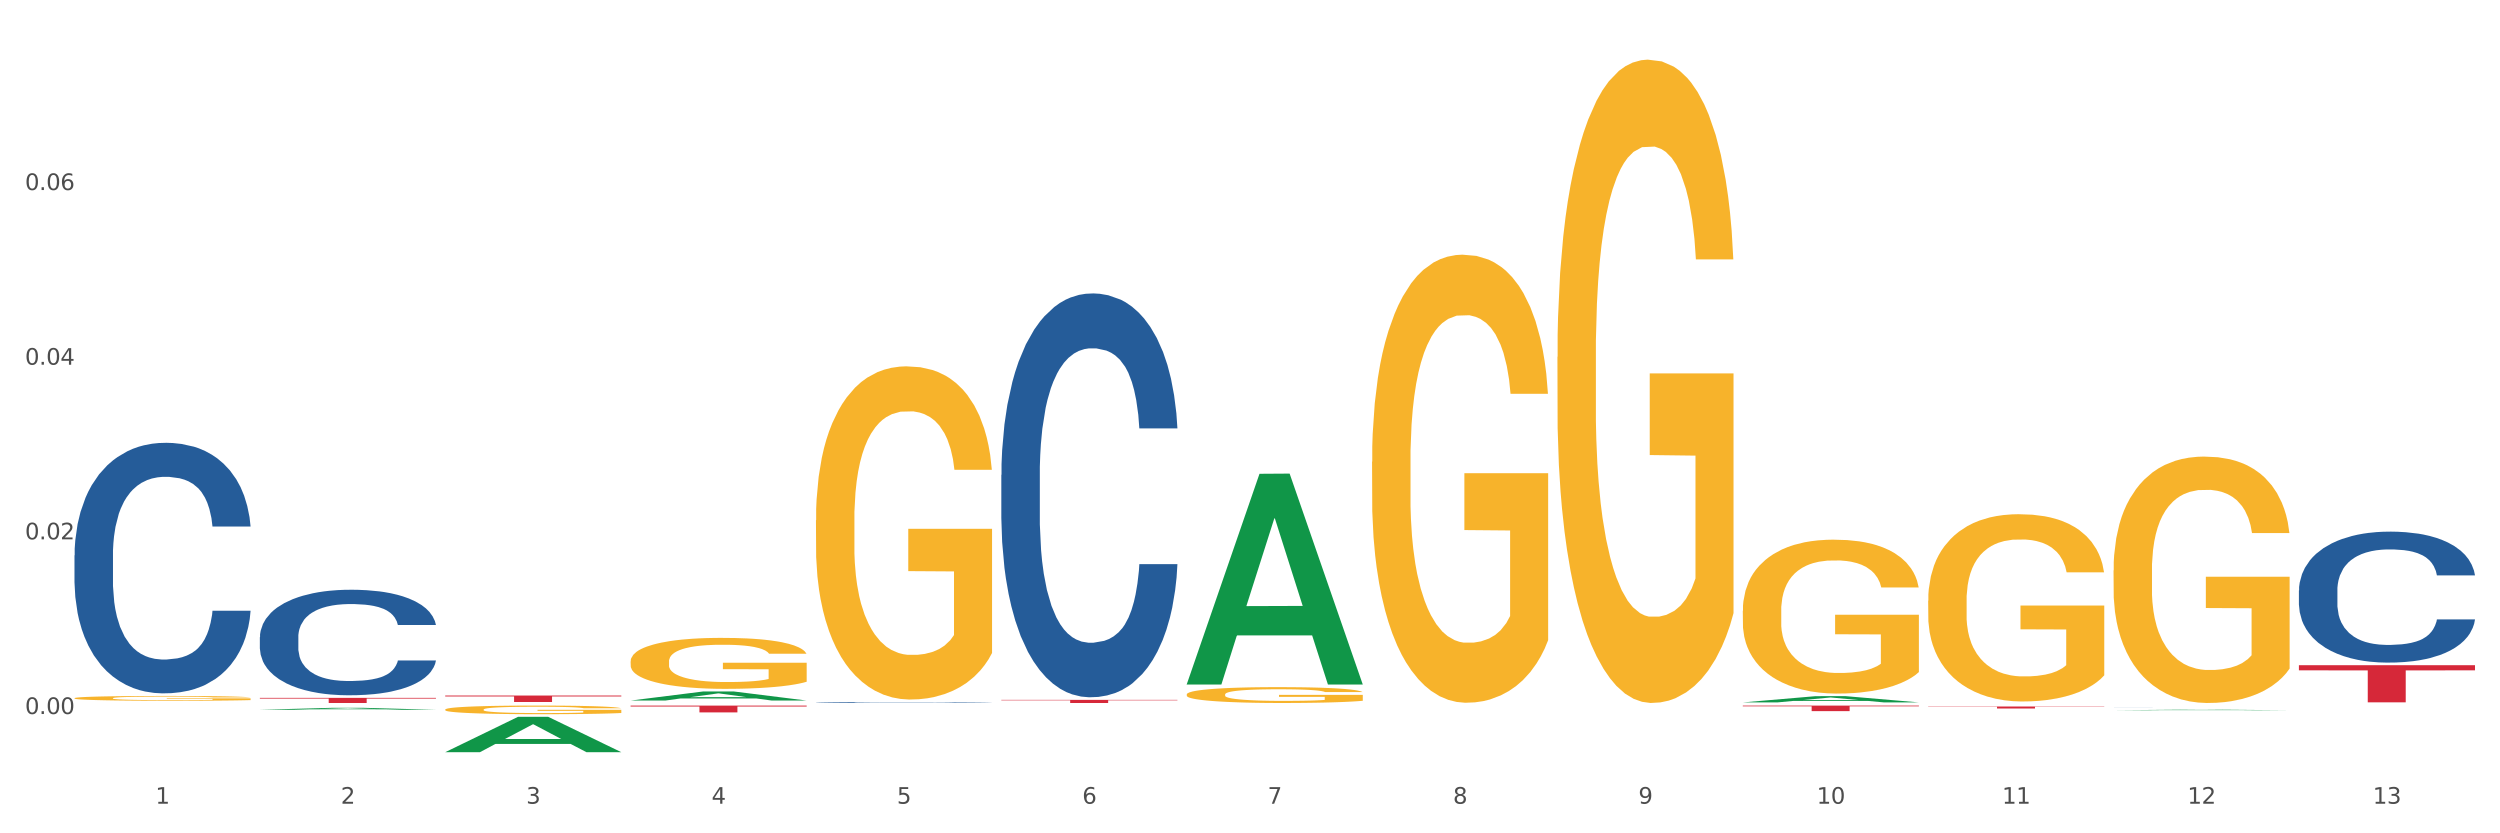 <?xml version="1.0" encoding="utf-8" standalone="no"?>
<!DOCTYPE svg PUBLIC "-//W3C//DTD SVG 1.1//EN"
  "http://www.w3.org/Graphics/SVG/1.1/DTD/svg11.dtd">
<svg xmlns:xlink="http://www.w3.org/1999/xlink" width="1080pt" height="360pt" viewBox="0 0 1080 360" xmlns="http://www.w3.org/2000/svg" version="1.1">
 <rect x="0" y="0" width="1080" height="360" fill="#333333" stroke="none"/>
 <defs>
  <style type="text/css">*{stroke-linejoin: round; stroke-linecap: butt}</style>
 </defs>
 <g id="figure_1">
  <g id="patch_1">
   <path d="M 0 360 
L 1080 360 
L 1080 0 
L 0 0 
z
" style="fill: #ffffff; stroke: #ffffff; stroke-linejoin: miter"/>
  </g>
  <g id="axes_1">
   <g id="matplotlib.axis_1">
    <g id="xtick_1">
     <g id="text_1">
      <!-- 1 -->
      <g style="fill: #4d4d4d" transform="translate(67.159 347.204) scale(0.096 -0.096)">
       <defs>
        <path id="DejaVuSans-31" d="M 794 531 
L 1825 531 
L 1825 4091 
L 703 3866 
L 703 4441 
L 1819 4666 
L 2450 4666 
L 2450 531 
L 3481 531 
L 3481 0 
L 794 0 
L 794 531 
z
" transform="scale(0.016)"/>
       </defs>
       <use xlink:href="#DejaVuSans-31"/>
      </g>
     </g>
    </g>
    <g id="xtick_2">
     <g id="text_2">
      <!-- 2 -->
      <g style="fill: #4d4d4d" transform="translate(147.238 347.204) scale(0.096 -0.096)">
       <defs>
        <path id="DejaVuSans-32" d="M 1228 531 
L 3431 531 
L 3431 0 
L 469 0 
L 469 531 
Q 828 903 1448 1529 
Q 2069 2156 2228 2338 
Q 2531 2678 2651 2914 
Q 2772 3150 2772 3378 
Q 2772 3750 2511 3984 
Q 2250 4219 1831 4219 
Q 1534 4219 1204 4116 
Q 875 4013 500 3803 
L 500 4441 
Q 881 4594 1212 4672 
Q 1544 4750 1819 4750 
Q 2544 4750 2975 4387 
Q 3406 4025 3406 3419 
Q 3406 3131 3298 2873 
Q 3191 2616 2906 2266 
Q 2828 2175 2409 1742 
Q 1991 1309 1228 531 
z
" transform="scale(0.016)"/>
       </defs>
       <use xlink:href="#DejaVuSans-32"/>
      </g>
     </g>
    </g>
    <g id="xtick_3">
     <g id="text_3">
      <!-- 3 -->
      <g style="fill: #4d4d4d" transform="translate(227.317 347.204) scale(0.096 -0.096)">
       <defs>
        <path id="DejaVuSans-33" d="M 2597 2516 
Q 3050 2419 3304 2112 
Q 3559 1806 3559 1356 
Q 3559 666 3084 287 
Q 2609 -91 1734 -91 
Q 1441 -91 1130 -33 
Q 819 25 488 141 
L 488 750 
Q 750 597 1062 519 
Q 1375 441 1716 441 
Q 2309 441 2620 675 
Q 2931 909 2931 1356 
Q 2931 1769 2642 2001 
Q 2353 2234 1838 2234 
L 1294 2234 
L 1294 2753 
L 1863 2753 
Q 2328 2753 2575 2939 
Q 2822 3125 2822 3475 
Q 2822 3834 2567 4026 
Q 2313 4219 1838 4219 
Q 1578 4219 1281 4162 
Q 984 4106 628 3988 
L 628 4550 
Q 988 4650 1302 4700 
Q 1616 4750 1894 4750 
Q 2613 4750 3031 4423 
Q 3450 4097 3450 3541 
Q 3450 3153 3228 2886 
Q 3006 2619 2597 2516 
z
" transform="scale(0.016)"/>
       </defs>
       <use xlink:href="#DejaVuSans-33"/>
      </g>
     </g>
    </g>
    <g id="xtick_4">
     <g id="text_4">
      <!-- 4 -->
      <g style="fill: #4d4d4d" transform="translate(307.396 347.204) scale(0.096 -0.096)">
       <defs>
        <path id="DejaVuSans-34" d="M 2419 4116 
L 825 1625 
L 2419 1625 
L 2419 4116 
z
M 2253 4666 
L 3047 4666 
L 3047 1625 
L 3713 1625 
L 3713 1100 
L 3047 1100 
L 3047 0 
L 2419 0 
L 2419 1100 
L 313 1100 
L 313 1709 
L 2253 4666 
z
" transform="scale(0.016)"/>
       </defs>
       <use xlink:href="#DejaVuSans-34"/>
      </g>
     </g>
    </g>
    <g id="xtick_5">
     <g id="text_5">
      <!-- 5 -->
      <g style="fill: #4d4d4d" transform="translate(387.475 347.204) scale(0.096 -0.096)">
       <defs>
        <path id="DejaVuSans-35" d="M 691 4666 
L 3169 4666 
L 3169 4134 
L 1269 4134 
L 1269 2991 
Q 1406 3038 1543 3061 
Q 1681 3084 1819 3084 
Q 2600 3084 3056 2656 
Q 3513 2228 3513 1497 
Q 3513 744 3044 326 
Q 2575 -91 1722 -91 
Q 1428 -91 1123 -41 
Q 819 9 494 109 
L 494 744 
Q 775 591 1075 516 
Q 1375 441 1709 441 
Q 2250 441 2565 725 
Q 2881 1009 2881 1497 
Q 2881 1984 2565 2268 
Q 2250 2553 1709 2553 
Q 1456 2553 1204 2497 
Q 953 2441 691 2322 
L 691 4666 
z
" transform="scale(0.016)"/>
       </defs>
       <use xlink:href="#DejaVuSans-35"/>
      </g>
     </g>
    </g>
    <g id="xtick_6">
     <g id="text_6">
      <!-- 6 -->
      <g style="fill: #4d4d4d" transform="translate(467.554 347.204) scale(0.096 -0.096)">
       <defs>
        <path id="DejaVuSans-36" d="M 2113 2584 
Q 1688 2584 1439 2293 
Q 1191 2003 1191 1497 
Q 1191 994 1439 701 
Q 1688 409 2113 409 
Q 2538 409 2786 701 
Q 3034 994 3034 1497 
Q 3034 2003 2786 2293 
Q 2538 2584 2113 2584 
z
M 3366 4563 
L 3366 3988 
Q 3128 4100 2886 4159 
Q 2644 4219 2406 4219 
Q 1781 4219 1451 3797 
Q 1122 3375 1075 2522 
Q 1259 2794 1537 2939 
Q 1816 3084 2150 3084 
Q 2853 3084 3261 2657 
Q 3669 2231 3669 1497 
Q 3669 778 3244 343 
Q 2819 -91 2113 -91 
Q 1303 -91 875 529 
Q 447 1150 447 2328 
Q 447 3434 972 4092 
Q 1497 4750 2381 4750 
Q 2619 4750 2861 4703 
Q 3103 4656 3366 4563 
z
" transform="scale(0.016)"/>
       </defs>
       <use xlink:href="#DejaVuSans-36"/>
      </g>
     </g>
    </g>
    <g id="xtick_7">
     <g id="text_7">
      <!-- 7 -->
      <g style="fill: #4d4d4d" transform="translate(547.634 347.204) scale(0.096 -0.096)">
       <defs>
        <path id="DejaVuSans-37" d="M 525 4666 
L 3525 4666 
L 3525 4397 
L 1831 0 
L 1172 0 
L 2766 4134 
L 525 4134 
L 525 4666 
z
" transform="scale(0.016)"/>
       </defs>
       <use xlink:href="#DejaVuSans-37"/>
      </g>
     </g>
    </g>
    <g id="xtick_8">
     <g id="text_8">
      <!-- 8 -->
      <g style="fill: #4d4d4d" transform="translate(627.713 347.204) scale(0.096 -0.096)">
       <defs>
        <path id="DejaVuSans-38" d="M 2034 2216 
Q 1584 2216 1326 1975 
Q 1069 1734 1069 1313 
Q 1069 891 1326 650 
Q 1584 409 2034 409 
Q 2484 409 2743 651 
Q 3003 894 3003 1313 
Q 3003 1734 2745 1975 
Q 2488 2216 2034 2216 
z
M 1403 2484 
Q 997 2584 770 2862 
Q 544 3141 544 3541 
Q 544 4100 942 4425 
Q 1341 4750 2034 4750 
Q 2731 4750 3128 4425 
Q 3525 4100 3525 3541 
Q 3525 3141 3298 2862 
Q 3072 2584 2669 2484 
Q 3125 2378 3379 2068 
Q 3634 1759 3634 1313 
Q 3634 634 3220 271 
Q 2806 -91 2034 -91 
Q 1263 -91 848 271 
Q 434 634 434 1313 
Q 434 1759 690 2068 
Q 947 2378 1403 2484 
z
M 1172 3481 
Q 1172 3119 1398 2916 
Q 1625 2713 2034 2713 
Q 2441 2713 2670 2916 
Q 2900 3119 2900 3481 
Q 2900 3844 2670 4047 
Q 2441 4250 2034 4250 
Q 1625 4250 1398 4047 
Q 1172 3844 1172 3481 
z
" transform="scale(0.016)"/>
       </defs>
       <use xlink:href="#DejaVuSans-38"/>
      </g>
     </g>
    </g>
    <g id="xtick_9">
     <g id="text_9">
      <!-- 9 -->
      <g style="fill: #4d4d4d" transform="translate(707.792 347.204) scale(0.096 -0.096)">
       <defs>
        <path id="DejaVuSans-39" d="M 703 97 
L 703 672 
Q 941 559 1184 500 
Q 1428 441 1663 441 
Q 2288 441 2617 861 
Q 2947 1281 2994 2138 
Q 2813 1869 2534 1725 
Q 2256 1581 1919 1581 
Q 1219 1581 811 2004 
Q 403 2428 403 3163 
Q 403 3881 828 4315 
Q 1253 4750 1959 4750 
Q 2769 4750 3195 4129 
Q 3622 3509 3622 2328 
Q 3622 1225 3098 567 
Q 2575 -91 1691 -91 
Q 1453 -91 1209 -44 
Q 966 3 703 97 
z
M 1959 2075 
Q 2384 2075 2632 2365 
Q 2881 2656 2881 3163 
Q 2881 3666 2632 3958 
Q 2384 4250 1959 4250 
Q 1534 4250 1286 3958 
Q 1038 3666 1038 3163 
Q 1038 2656 1286 2365 
Q 1534 2075 1959 2075 
z
" transform="scale(0.016)"/>
       </defs>
       <use xlink:href="#DejaVuSans-39"/>
      </g>
     </g>
    </g>
    <g id="xtick_10">
     <g id="text_10">
      <!-- 10 -->
      <g style="fill: #4d4d4d" transform="translate(784.817 347.204) scale(0.096 -0.096)">
       <defs>
        <path id="DejaVuSans-30" d="M 2034 4250 
Q 1547 4250 1301 3770 
Q 1056 3291 1056 2328 
Q 1056 1369 1301 889 
Q 1547 409 2034 409 
Q 2525 409 2770 889 
Q 3016 1369 3016 2328 
Q 3016 3291 2770 3770 
Q 2525 4250 2034 4250 
z
M 2034 4750 
Q 2819 4750 3233 4129 
Q 3647 3509 3647 2328 
Q 3647 1150 3233 529 
Q 2819 -91 2034 -91 
Q 1250 -91 836 529 
Q 422 1150 422 2328 
Q 422 3509 836 4129 
Q 1250 4750 2034 4750 
z
" transform="scale(0.016)"/>
       </defs>
       <use xlink:href="#DejaVuSans-31"/>
       <use xlink:href="#DejaVuSans-30" transform="translate(63.623 0)"/>
      </g>
     </g>
    </g>
    <g id="xtick_11">
     <g id="text_11">
      <!-- 11 -->
      <g style="fill: #4d4d4d" transform="translate(864.896 347.204) scale(0.096 -0.096)">
       <use xlink:href="#DejaVuSans-31"/>
       <use xlink:href="#DejaVuSans-31" transform="translate(63.623 0)"/>
      </g>
     </g>
    </g>
    <g id="xtick_12">
     <g id="text_12">
      <!-- 12 -->
      <g style="fill: #4d4d4d" transform="translate(944.975 347.204) scale(0.096 -0.096)">
       <use xlink:href="#DejaVuSans-31"/>
       <use xlink:href="#DejaVuSans-32" transform="translate(63.623 0)"/>
      </g>
     </g>
    </g>
    <g id="xtick_13">
     <g id="text_13">
      <!-- 13 -->
      <g style="fill: #4d4d4d" transform="translate(1025.054 347.204) scale(0.096 -0.096)">
       <use xlink:href="#DejaVuSans-31"/>
       <use xlink:href="#DejaVuSans-33" transform="translate(63.623 0)"/>
      </g>
     </g>
    </g>
    <g id="xtick_14"/>
    <g id="xtick_15"/>
    <g id="xtick_16"/>
    <g id="xtick_17"/>
    <g id="xtick_18"/>
    <g id="xtick_19"/>
    <g id="xtick_20"/>
    <g id="xtick_21"/>
    <g id="xtick_22"/>
    <g id="xtick_23"/>
    <g id="xtick_24"/>
    <g id="xtick_25"/>
   </g>
   <g id="matplotlib.axis_2">
    <g id="ytick_1">
     <g id="text_14">
      <!-- 0.00 -->
      <g style="fill: #4d4d4d" transform="translate(10.8 308.454) scale(0.096 -0.096)">
       <defs>
        <path id="DejaVuSans-2e" d="M 684 794 
L 1344 794 
L 1344 0 
L 684 0 
L 684 794 
z
" transform="scale(0.016)"/>
       </defs>
       <use xlink:href="#DejaVuSans-30"/>
       <use xlink:href="#DejaVuSans-2e" transform="translate(63.623 0)"/>
       <use xlink:href="#DejaVuSans-30" transform="translate(95.41 0)"/>
       <use xlink:href="#DejaVuSans-30" transform="translate(159.033 0)"/>
      </g>
     </g>
    </g>
    <g id="ytick_2">
     <g id="text_15">
      <!-- 0.02 -->
      <g style="fill: #4d4d4d" transform="translate(10.8 233.003) scale(0.096 -0.096)">
       <use xlink:href="#DejaVuSans-30"/>
       <use xlink:href="#DejaVuSans-2e" transform="translate(63.623 0)"/>
       <use xlink:href="#DejaVuSans-30" transform="translate(95.41 0)"/>
       <use xlink:href="#DejaVuSans-32" transform="translate(159.033 0)"/>
      </g>
     </g>
    </g>
    <g id="ytick_3">
     <g id="text_16">
      <!-- 0.04 -->
      <g style="fill: #4d4d4d" transform="translate(10.8 157.552) scale(0.096 -0.096)">
       <use xlink:href="#DejaVuSans-30"/>
       <use xlink:href="#DejaVuSans-2e" transform="translate(63.623 0)"/>
       <use xlink:href="#DejaVuSans-30" transform="translate(95.41 0)"/>
       <use xlink:href="#DejaVuSans-34" transform="translate(159.033 0)"/>
      </g>
     </g>
    </g>
    <g id="ytick_4">
     <g id="text_17">
      <!-- 0.06 -->
      <g style="fill: #4d4d4d" transform="translate(10.8 82.1) scale(0.096 -0.096)">
       <use xlink:href="#DejaVuSans-30"/>
       <use xlink:href="#DejaVuSans-2e" transform="translate(63.623 0)"/>
       <use xlink:href="#DejaVuSans-30" transform="translate(95.41 0)"/>
       <use xlink:href="#DejaVuSans-36" transform="translate(159.033 0)"/>
      </g>
     </g>
    </g>
    <g id="ytick_5"/>
    <g id="ytick_6"/>
    <g id="ytick_7"/>
    <g id="ytick_8"/>
   </g>
   <g id="PolyCollection_1">
    <path d="M 112.254 306.625 
L 112.333 306.624 
L 143.704 305.766 
L 156.723 305.766 
L 188.329 306.626 
L 173.271 306.626 
L 166.448 306.426 
L 134.057 306.426 
L 133.822 306.429 
L 127.234 306.626 
L 112.254 306.626 
L 112.254 306.625 
L 138.135 306.306 
L 162.37 306.306 
L 150.37 305.949 
L 150.213 305.947 
L 150.056 305.95 
L 138.057 306.306 
L 138.135 306.306 
L 112.254 306.625 
z
" clip-path="url(#pe5b630ce23)" style="fill: #109648"/>
    <path d="M 752.887 304.807 
L 828.963 304.807 
L 828.963 305.141 
L 799.037 305.143 
L 799.037 307.21 
L 782.632 307.21 
L 782.632 305.143 
L 752.887 305.141 
L 752.887 304.809 
L 752.887 304.807 
z
" clip-path="url(#pe5b630ce23)" style="fill: #d62839"/>
    <path d="M 432.571 302.347 
L 508.646 302.347 
L 508.646 302.534 
L 478.721 302.535 
L 478.721 303.691 
L 462.316 303.691 
L 462.316 302.535 
L 432.571 302.534 
L 432.571 302.348 
L 432.571 302.347 
z
" clip-path="url(#pe5b630ce23)" style="fill: #d62839"/>
    <path d="M 272.412 304.807 
L 348.488 304.807 
L 348.488 305.216 
L 318.562 305.219 
L 318.562 307.751 
L 302.157 307.751 
L 302.157 305.219 
L 272.412 305.216 
L 272.412 304.81 
L 272.412 304.807 
z
" clip-path="url(#pe5b630ce23)" style="fill: #d62839"/>
    <path d="M 32.175 239.927 
L 32.265 239.829 
L 32.265 237.061 
L 32.535 233.304 
L 33.524 226.384 
L 34.783 221.145 
L 36.941 215.016 
L 38.11 212.446 
L 39.639 209.579 
L 42.786 204.933 
L 46.383 200.979 
L 48.901 198.804 
L 50.789 197.42 
L 55.016 194.949 
L 57.443 193.861 
L 59.961 192.971 
L 62.119 192.378 
L 65.716 191.686 
L 68.594 191.39 
L 71.921 191.291 
L 74.709 191.39 
L 78.396 191.785 
L 83.791 192.971 
L 85.859 193.663 
L 88.647 194.85 
L 91.524 196.431 
L 93.862 198.013 
L 96.56 200.287 
L 99.348 203.252 
L 102.045 207.009 
L 103.934 210.469 
L 105.463 214.126 
L 106.811 218.575 
L 107.801 223.419 
L 108.25 227.472 
L 91.794 227.472 
L 91.345 223.814 
L 90.445 219.86 
L 89.546 217.191 
L 88.557 215.016 
L 87.028 212.545 
L 85.679 210.963 
L 83.431 209.085 
L 81.363 207.898 
L 79.655 207.206 
L 77.586 206.613 
L 73.18 206.02 
L 70.033 206.02 
L 68.054 206.218 
L 65.627 206.712 
L 63.558 207.404 
L 61.13 208.59 
L 59.242 209.876 
L 57.354 211.556 
L 56.274 212.742 
L 54.656 214.917 
L 53.577 216.697 
L 52.138 219.761 
L 51.329 221.936 
L 49.89 227.571 
L 49.26 231.722 
L 48.991 234.589 
L 48.811 237.753 
L 48.811 253.174 
L 49.35 260.094 
L 49.8 263.059 
L 50.519 266.42 
L 51.868 270.77 
L 53.847 275.021 
L 55.915 278.085 
L 57.623 279.964 
L 59.242 281.348 
L 60.861 282.435 
L 62.839 283.423 
L 64.457 284.017 
L 66.885 284.61 
L 69.763 284.906 
L 72.011 284.906 
L 76.597 284.412 
L 78.665 283.918 
L 80.644 283.226 
L 82.802 282.138 
L 84.51 280.952 
L 85.5 280.062 
L 87.118 278.184 
L 88.377 276.207 
L 89.456 273.933 
L 90.176 271.956 
L 90.985 268.991 
L 91.614 265.63 
L 91.794 263.85 
L 108.25 263.85 
L 107.89 267.409 
L 107.261 270.869 
L 106.002 275.515 
L 105.013 278.184 
L 103.484 281.446 
L 101.866 284.214 
L 99.618 287.279 
L 97.549 289.552 
L 95.391 291.53 
L 93.053 293.309 
L 88.827 295.78 
L 87.298 296.472 
L 84.061 297.659 
L 81.543 298.351 
L 77.856 299.043 
L 74.079 299.438 
L 70.123 299.537 
L 66.616 299.339 
L 62.749 298.746 
L 60.321 298.153 
L 57.623 297.263 
L 54.476 295.879 
L 51.509 294.199 
L 48.721 292.222 
L 46.113 289.948 
L 43.685 287.378 
L 40.538 283.127 
L 38.2 278.975 
L 36.491 275.12 
L 35.322 271.857 
L 34.153 267.706 
L 33.524 264.839 
L 32.535 257.919 
L 32.175 251.493 
L 32.175 239.927 
z
" clip-path="url(#pe5b630ce23)" style="fill: #255c99"/>
    <path d="M 112.254 275.251 
L 112.344 275.21 
L 112.344 274.044 
L 112.614 272.462 
L 113.603 269.547 
L 114.862 267.34 
L 117.02 264.759 
L 118.189 263.676 
L 119.718 262.468 
L 122.865 260.511 
L 126.462 258.846 
L 128.98 257.93 
L 130.868 257.347 
L 135.095 256.306 
L 137.523 255.848 
L 140.04 255.473 
L 142.199 255.223 
L 145.796 254.932 
L 148.673 254.807 
L 152 254.765 
L 154.788 254.807 
L 158.475 254.974 
L 163.87 255.473 
L 165.938 255.765 
L 168.726 256.264 
L 171.604 256.931 
L 173.942 257.597 
L 176.639 258.554 
L 179.427 259.804 
L 182.125 261.386 
L 184.013 262.843 
L 185.542 264.384 
L 186.891 266.258 
L 187.88 268.298 
L 188.329 270.005 
L 171.873 270.005 
L 171.424 268.464 
L 170.525 266.799 
L 169.625 265.675 
L 168.636 264.759 
L 167.107 263.718 
L 165.759 263.051 
L 163.51 262.26 
L 161.442 261.761 
L 159.734 261.469 
L 157.665 261.219 
L 153.259 260.969 
L 150.112 260.969 
L 148.134 261.053 
L 145.706 261.261 
L 143.637 261.552 
L 141.209 262.052 
L 139.321 262.593 
L 137.433 263.301 
L 136.354 263.801 
L 134.735 264.717 
L 133.656 265.466 
L 132.217 266.757 
L 131.408 267.673 
L 129.969 270.047 
L 129.34 271.795 
L 129.07 273.003 
L 128.89 274.335 
L 128.89 280.831 
L 129.43 283.745 
L 129.879 284.995 
L 130.599 286.41 
L 131.947 288.242 
L 133.926 290.033 
L 135.994 291.324 
L 137.702 292.115 
L 139.321 292.698 
L 140.94 293.156 
L 142.918 293.572 
L 144.537 293.822 
L 146.965 294.072 
L 149.842 294.197 
L 152.09 294.197 
L 156.676 293.988 
L 158.745 293.78 
L 160.723 293.489 
L 162.881 293.031 
L 164.59 292.531 
L 165.579 292.156 
L 167.197 291.365 
L 168.456 290.532 
L 169.535 289.575 
L 170.255 288.742 
L 171.064 287.493 
L 171.694 286.077 
L 171.873 285.328 
L 188.329 285.328 
L 187.97 286.827 
L 187.34 288.284 
L 186.081 290.241 
L 185.092 291.365 
L 183.563 292.739 
L 181.945 293.905 
L 179.697 295.196 
L 177.628 296.154 
L 175.47 296.986 
L 173.132 297.736 
L 168.906 298.777 
L 167.377 299.068 
L 164.14 299.568 
L 161.622 299.859 
L 157.935 300.151 
L 154.158 300.317 
L 150.202 300.359 
L 146.695 300.276 
L 142.828 300.026 
L 140.4 299.776 
L 137.702 299.401 
L 134.555 298.818 
L 131.588 298.111 
L 128.8 297.278 
L 126.192 296.32 
L 123.764 295.238 
L 120.617 293.447 
L 118.279 291.698 
L 116.57 290.074 
L 115.401 288.7 
L 114.232 286.952 
L 113.603 285.744 
L 112.614 282.829 
L 112.254 280.123 
L 112.254 275.251 
z
" clip-path="url(#pe5b630ce23)" style="fill: #255c99"/>
    <path d="M 352.492 303.482 
L 352.582 303.482 
L 352.582 303.473 
L 352.851 303.46 
L 353.84 303.436 
L 355.099 303.418 
L 357.258 303.397 
L 358.427 303.388 
L 359.955 303.378 
L 363.103 303.362 
L 366.699 303.349 
L 369.217 303.341 
L 371.106 303.337 
L 375.332 303.328 
L 377.76 303.324 
L 380.278 303.321 
L 382.436 303.319 
L 386.033 303.317 
L 388.911 303.316 
L 392.238 303.316 
L 395.025 303.316 
L 398.712 303.317 
L 404.108 303.321 
L 406.176 303.324 
L 408.963 303.328 
L 411.841 303.333 
L 414.179 303.339 
L 416.877 303.347 
L 419.664 303.357 
L 422.362 303.37 
L 424.25 303.381 
L 425.779 303.394 
L 427.128 303.409 
L 428.117 303.426 
L 428.567 303.44 
L 412.111 303.44 
L 411.661 303.427 
L 410.762 303.414 
L 409.863 303.404 
L 408.874 303.397 
L 407.345 303.389 
L 405.996 303.383 
L 403.748 303.377 
L 401.68 303.373 
L 399.971 303.37 
L 397.903 303.368 
L 393.497 303.366 
L 390.349 303.366 
L 388.371 303.367 
L 385.943 303.369 
L 383.875 303.371 
L 381.447 303.375 
L 379.559 303.379 
L 377.67 303.385 
L 376.591 303.389 
L 374.972 303.397 
L 373.893 303.403 
L 372.455 303.413 
L 371.645 303.421 
L 370.207 303.44 
L 369.577 303.454 
L 369.307 303.464 
L 369.127 303.475 
L 369.127 303.528 
L 369.667 303.551 
L 370.117 303.562 
L 370.836 303.573 
L 372.185 303.588 
L 374.163 303.603 
L 376.231 303.613 
L 377.94 303.62 
L 379.559 303.624 
L 381.177 303.628 
L 383.155 303.631 
L 384.774 303.633 
L 387.202 303.635 
L 390.08 303.636 
L 392.328 303.636 
L 396.914 303.635 
L 398.982 303.633 
L 400.96 303.631 
L 403.118 303.627 
L 404.827 303.623 
L 405.816 303.62 
L 407.435 303.613 
L 408.694 303.607 
L 409.773 303.599 
L 410.492 303.592 
L 411.302 303.582 
L 411.931 303.57 
L 412.111 303.564 
L 428.567 303.564 
L 428.207 303.577 
L 427.578 303.588 
L 426.319 303.604 
L 425.33 303.613 
L 423.801 303.625 
L 422.182 303.634 
L 419.934 303.645 
L 417.866 303.652 
L 415.708 303.659 
L 413.37 303.665 
L 409.143 303.674 
L 407.615 303.676 
L 404.377 303.68 
L 401.86 303.683 
L 398.173 303.685 
L 394.396 303.686 
L 390.439 303.687 
L 386.932 303.686 
L 383.066 303.684 
L 380.638 303.682 
L 377.94 303.679 
L 374.793 303.674 
L 371.825 303.668 
L 369.038 303.662 
L 366.43 303.654 
L 364.002 303.645 
L 360.854 303.63 
L 358.516 303.616 
L 356.808 303.603 
L 355.639 303.592 
L 354.47 303.578 
L 353.84 303.568 
L 352.851 303.544 
L 352.492 303.522 
L 352.492 303.482 
z
" clip-path="url(#pe5b630ce23)" style="fill: #255c99"/>
    <path d="M 432.571 205.15 
L 432.661 204.99 
L 432.661 200.529 
L 432.93 194.474 
L 433.92 183.32 
L 435.179 174.875 
L 437.337 164.996 
L 438.506 160.854 
L 440.034 156.233 
L 443.182 148.744 
L 446.779 142.37 
L 449.297 138.865 
L 451.185 136.634 
L 455.411 132.651 
L 457.839 130.898 
L 460.357 129.464 
L 462.515 128.508 
L 466.112 127.393 
L 468.99 126.915 
L 472.317 126.755 
L 475.105 126.915 
L 478.791 127.552 
L 484.187 129.464 
L 486.255 130.579 
L 489.043 132.491 
L 491.92 135.041 
L 494.258 137.59 
L 496.956 141.255 
L 499.744 146.035 
L 502.441 152.09 
L 504.33 157.667 
L 505.858 163.562 
L 507.207 170.733 
L 508.196 178.54 
L 508.646 185.073 
L 492.19 185.073 
L 491.74 179.178 
L 490.841 172.804 
L 489.942 168.502 
L 488.953 164.996 
L 487.424 161.013 
L 486.075 158.464 
L 483.827 155.436 
L 481.759 153.524 
L 480.05 152.409 
L 477.982 151.453 
L 473.576 150.497 
L 470.429 150.497 
L 468.45 150.815 
L 466.022 151.612 
L 463.954 152.727 
L 461.526 154.639 
L 459.638 156.711 
L 457.749 159.42 
L 456.67 161.332 
L 455.052 164.837 
L 453.973 167.705 
L 452.534 172.645 
L 451.724 176.15 
L 450.286 185.232 
L 449.656 191.925 
L 449.386 196.546 
L 449.207 201.644 
L 449.207 226.501 
L 449.746 237.655 
L 450.196 242.435 
L 450.915 247.853 
L 452.264 254.863 
L 454.242 261.715 
L 456.311 266.655 
L 458.019 269.682 
L 459.638 271.913 
L 461.256 273.665 
L 463.235 275.259 
L 464.853 276.215 
L 467.281 277.171 
L 470.159 277.649 
L 472.407 277.649 
L 476.993 276.852 
L 479.061 276.056 
L 481.039 274.94 
L 483.198 273.187 
L 484.906 271.275 
L 485.895 269.841 
L 487.514 266.814 
L 488.773 263.627 
L 489.852 259.962 
L 490.571 256.776 
L 491.381 251.995 
L 492.01 246.578 
L 492.19 243.71 
L 508.646 243.71 
L 508.286 249.446 
L 507.657 255.023 
L 506.398 262.512 
L 505.409 266.814 
L 503.88 272.072 
L 502.261 276.534 
L 500.013 281.473 
L 497.945 285.138 
L 495.787 288.325 
L 493.449 291.193 
L 489.222 295.176 
L 487.694 296.292 
L 484.457 298.204 
L 481.939 299.319 
L 478.252 300.434 
L 474.475 301.072 
L 470.518 301.231 
L 467.011 300.912 
L 463.145 299.956 
L 460.717 299 
L 458.019 297.566 
L 454.872 295.336 
L 451.904 292.627 
L 449.117 289.44 
L 446.509 285.775 
L 444.081 281.632 
L 440.934 274.781 
L 438.596 268.089 
L 436.887 261.874 
L 435.718 256.616 
L 434.549 249.924 
L 433.92 245.303 
L 432.93 234.149 
L 432.571 223.792 
L 432.571 205.15 
z
" clip-path="url(#pe5b630ce23)" style="fill: #255c99"/>
    <path d="M 913.046 305.435 
L 913.136 305.435 
L 913.136 305.434 
L 913.405 305.433 
L 914.395 305.431 
L 915.653 305.43 
L 917.812 305.428 
L 918.981 305.427 
L 920.509 305.427 
L 923.657 305.426 
L 927.254 305.424 
L 929.771 305.424 
L 931.66 305.424 
L 935.886 305.423 
L 938.314 305.423 
L 940.832 305.422 
L 942.99 305.422 
L 946.587 305.422 
L 949.465 305.422 
L 952.792 305.422 
L 955.579 305.422 
L 959.266 305.422 
L 964.662 305.422 
L 966.73 305.423 
L 969.518 305.423 
L 972.395 305.423 
L 974.733 305.424 
L 977.431 305.424 
L 980.218 305.425 
L 982.916 305.426 
L 984.805 305.427 
L 986.333 305.428 
L 987.682 305.429 
L 988.671 305.43 
L 989.121 305.431 
L 972.665 305.431 
L 972.215 305.43 
L 971.316 305.429 
L 970.417 305.429 
L 969.428 305.428 
L 967.899 305.427 
L 966.55 305.427 
L 964.302 305.427 
L 962.234 305.426 
L 960.525 305.426 
L 958.457 305.426 
L 954.051 305.426 
L 950.903 305.426 
L 948.925 305.426 
L 946.497 305.426 
L 944.429 305.426 
L 942.001 305.426 
L 940.113 305.427 
L 938.224 305.427 
L 937.145 305.428 
L 935.527 305.428 
L 934.447 305.429 
L 933.009 305.429 
L 932.199 305.43 
L 930.761 305.431 
L 930.131 305.433 
L 929.861 305.433 
L 929.681 305.434 
L 929.681 305.438 
L 930.221 305.44 
L 930.671 305.441 
L 931.39 305.442 
L 932.739 305.443 
L 934.717 305.444 
L 936.785 305.445 
L 938.494 305.445 
L 940.113 305.445 
L 941.731 305.446 
L 943.71 305.446 
L 945.328 305.446 
L 947.756 305.446 
L 950.634 305.446 
L 952.882 305.446 
L 957.468 305.446 
L 959.536 305.446 
L 961.514 305.446 
L 963.673 305.446 
L 965.381 305.445 
L 966.37 305.445 
L 967.989 305.445 
L 969.248 305.444 
L 970.327 305.444 
L 971.046 305.443 
L 971.856 305.442 
L 972.485 305.441 
L 972.665 305.441 
L 989.121 305.441 
L 988.761 305.442 
L 988.132 305.443 
L 986.873 305.444 
L 985.884 305.445 
L 984.355 305.445 
L 982.736 305.446 
L 980.488 305.447 
L 978.42 305.448 
L 976.262 305.448 
L 973.924 305.449 
L 969.697 305.449 
L 968.169 305.449 
L 964.931 305.45 
L 962.414 305.45 
L 958.727 305.45 
L 954.95 305.45 
L 950.993 305.45 
L 947.486 305.45 
L 943.62 305.45 
L 941.192 305.45 
L 938.494 305.45 
L 935.347 305.449 
L 932.379 305.449 
L 929.592 305.448 
L 926.984 305.448 
L 924.556 305.447 
L 921.409 305.446 
L 919.071 305.445 
L 917.362 305.444 
L 916.193 305.443 
L 915.024 305.442 
L 914.395 305.441 
L 913.405 305.439 
L 913.046 305.438 
L 913.046 305.435 
z
" clip-path="url(#pe5b630ce23)" style="fill: #255c99"/>
    <path d="M 993.125 255.086 
L 993.215 255.034 
L 993.215 253.587 
L 993.485 251.624 
L 994.474 248.006 
L 995.733 245.268 
L 997.891 242.064 
L 999.06 240.72 
L 1000.588 239.221 
L 1003.736 236.793 
L 1007.333 234.725 
L 1009.851 233.589 
L 1011.739 232.865 
L 1015.965 231.573 
L 1018.393 231.005 
L 1020.911 230.54 
L 1023.069 230.23 
L 1026.666 229.868 
L 1029.544 229.713 
L 1032.871 229.661 
L 1035.659 229.713 
L 1039.345 229.92 
L 1044.741 230.54 
L 1046.809 230.901 
L 1049.597 231.522 
L 1052.474 232.348 
L 1054.812 233.175 
L 1057.51 234.364 
L 1060.298 235.914 
L 1062.995 237.878 
L 1064.884 239.686 
L 1066.412 241.598 
L 1067.761 243.924 
L 1068.75 246.456 
L 1069.2 248.575 
L 1052.744 248.575 
L 1052.294 246.663 
L 1051.395 244.596 
L 1050.496 243.2 
L 1049.507 242.064 
L 1047.978 240.772 
L 1046.629 239.945 
L 1044.381 238.963 
L 1042.313 238.343 
L 1040.604 237.981 
L 1038.536 237.671 
L 1034.13 237.361 
L 1030.983 237.361 
L 1029.004 237.464 
L 1026.576 237.723 
L 1024.508 238.084 
L 1022.08 238.705 
L 1020.192 239.376 
L 1018.303 240.255 
L 1017.224 240.875 
L 1015.606 242.012 
L 1014.527 242.942 
L 1013.088 244.544 
L 1012.278 245.681 
L 1010.84 248.627 
L 1010.21 250.797 
L 1009.94 252.296 
L 1009.761 253.949 
L 1009.761 262.011 
L 1010.3 265.628 
L 1010.75 267.178 
L 1011.469 268.936 
L 1012.818 271.209 
L 1014.796 273.431 
L 1016.865 275.033 
L 1018.573 276.015 
L 1020.192 276.739 
L 1021.81 277.307 
L 1023.789 277.824 
L 1025.407 278.134 
L 1027.835 278.444 
L 1030.713 278.599 
L 1032.961 278.599 
L 1037.547 278.341 
L 1039.615 278.082 
L 1041.594 277.721 
L 1043.752 277.152 
L 1045.46 276.532 
L 1046.449 276.067 
L 1048.068 275.085 
L 1049.327 274.052 
L 1050.406 272.863 
L 1051.125 271.829 
L 1051.935 270.279 
L 1052.564 268.522 
L 1052.744 267.592 
L 1069.2 267.592 
L 1068.84 269.452 
L 1068.211 271.261 
L 1066.952 273.69 
L 1065.963 275.085 
L 1064.434 276.79 
L 1062.815 278.237 
L 1060.567 279.839 
L 1058.499 281.028 
L 1056.341 282.061 
L 1054.003 282.992 
L 1049.777 284.284 
L 1048.248 284.645 
L 1045.011 285.265 
L 1042.493 285.627 
L 1038.806 285.989 
L 1035.029 286.196 
L 1031.072 286.247 
L 1027.565 286.144 
L 1023.699 285.834 
L 1021.271 285.524 
L 1018.573 285.059 
L 1015.426 284.335 
L 1012.458 283.457 
L 1009.671 282.423 
L 1007.063 281.235 
L 1004.635 279.891 
L 1001.488 277.669 
L 999.15 275.498 
L 997.441 273.483 
L 996.272 271.778 
L 995.103 269.607 
L 994.474 268.109 
L 993.485 264.491 
L 993.125 261.132 
L 993.125 255.086 
z
" clip-path="url(#pe5b630ce23)" style="fill: #255c99"/>
    <path d="M 832.967 305.209 
L 909.042 305.209 
L 909.042 305.33 
L 879.116 305.33 
L 879.116 306.077 
L 862.712 306.077 
L 862.712 305.33 
L 832.967 305.33 
L 832.967 305.21 
L 832.967 305.209 
z
" clip-path="url(#pe5b630ce23)" style="fill: #d62839"/>
    <path d="M 192.333 306.531 
L 192.423 306.528 
L 192.423 306.405 
L 192.603 306.3 
L 193.501 306.044 
L 194.848 305.833 
L 195.836 305.72 
L 196.824 305.628 
L 197.992 305.536 
L 199.429 305.441 
L 202.034 305.301 
L 203.65 305.23 
L 205.626 305.155 
L 209.219 305.046 
L 211.824 304.984 
L 214.518 304.933 
L 218.919 304.872 
L 221.793 304.845 
L 224.847 304.824 
L 228.53 304.811 
L 231.314 304.807 
L 237.422 304.817 
L 242.631 304.848 
L 245.146 304.872 
L 248.379 304.913 
L 250.086 304.94 
L 252.87 304.995 
L 255.744 305.066 
L 257.72 305.128 
L 260.684 305.243 
L 262.93 305.359 
L 264.995 305.502 
L 266.073 305.601 
L 266.882 305.693 
L 267.6 305.799 
L 268.319 305.966 
L 252.152 305.966 
L 251.523 305.847 
L 250.535 305.734 
L 249.098 305.625 
L 247.84 305.557 
L 245.685 305.472 
L 243.709 305.417 
L 241.643 305.376 
L 239.128 305.342 
L 237.152 305.325 
L 234.368 305.312 
L 228.889 305.315 
L 225.206 305.342 
L 222.692 305.376 
L 221.075 305.407 
L 219.638 305.441 
L 218.021 305.489 
L 216.135 305.56 
L 214.788 305.625 
L 213.44 305.707 
L 212.363 305.789 
L 211.375 305.884 
L 210.566 305.986 
L 209.937 306.092 
L 209.399 306.221 
L 208.949 306.436 
L 208.949 306.903 
L 209.129 307.009 
L 209.578 307.148 
L 210.117 307.254 
L 211.015 307.38 
L 211.824 307.465 
L 213.351 307.588 
L 215.057 307.69 
L 216.404 307.755 
L 217.752 307.809 
L 220.087 307.884 
L 222.692 307.946 
L 224.937 307.983 
L 227.991 308.017 
L 230.057 308.031 
L 231.853 308.038 
L 236.254 308.038 
L 239.398 308.027 
L 242.9 308.004 
L 245.595 307.973 
L 247.84 307.935 
L 250.355 307.874 
L 251.972 307.816 
L 251.972 307.104 
L 232.212 307.101 
L 232.212 306.627 
L 268.408 306.627 
L 268.408 308.017 
L 266.882 308.089 
L 265.175 308.154 
L 263.379 308.211 
L 260.684 308.283 
L 257.451 308.351 
L 254.577 308.399 
L 251.523 308.44 
L 247.93 308.477 
L 243.26 308.511 
L 240.386 308.525 
L 236.793 308.535 
L 232.571 308.539 
L 228.889 308.532 
L 225.296 308.515 
L 221.524 308.484 
L 217.841 308.44 
L 215.057 308.395 
L 212.273 308.341 
L 209.309 308.269 
L 206.974 308.201 
L 205.177 308.14 
L 203.201 308.062 
L 201.046 307.959 
L 199.429 307.867 
L 197.992 307.772 
L 196.465 307.649 
L 195.387 307.544 
L 194.309 307.411 
L 193.681 307.312 
L 192.962 307.159 
L 192.423 306.944 
L 192.333 306.531 
z
" clip-path="url(#pe5b630ce23)" style="fill: #f7b32b"/>
    <path d="M 112.254 301.475 
L 188.329 301.475 
L 188.329 301.783 
L 158.404 301.785 
L 158.404 303.691 
L 141.999 303.691 
L 141.999 301.785 
L 112.254 301.783 
L 112.254 301.477 
L 112.254 301.475 
z
" clip-path="url(#pe5b630ce23)" style="fill: #d62839"/>
    <path d="M 913.046 246.43 
L 913.135 246.333 
L 913.135 242.833 
L 913.315 239.819 
L 914.213 232.528 
L 915.561 226.5 
L 916.549 223.292 
L 917.537 220.667 
L 918.704 218.042 
L 920.141 215.32 
L 922.746 211.334 
L 924.363 209.293 
L 926.339 207.154 
L 929.931 204.043 
L 932.536 202.293 
L 935.231 200.835 
L 939.632 199.085 
L 942.506 198.307 
L 945.559 197.724 
L 949.242 197.335 
L 952.026 197.238 
L 958.134 197.529 
L 963.343 198.404 
L 965.858 199.085 
L 969.092 200.252 
L 970.798 201.029 
L 973.582 202.585 
L 976.457 204.626 
L 978.433 206.376 
L 981.397 209.682 
L 983.642 212.987 
L 985.708 217.07 
L 986.786 219.889 
L 987.594 222.514 
L 988.312 225.528 
L 989.031 230.292 
L 972.864 230.292 
L 972.235 226.889 
L 971.247 223.681 
L 969.81 220.57 
L 968.553 218.626 
L 966.397 216.195 
L 964.421 214.64 
L 962.355 213.473 
L 959.84 212.501 
L 957.864 212.015 
L 955.08 211.626 
L 949.601 211.723 
L 945.919 212.501 
L 943.404 213.473 
L 941.787 214.348 
L 940.35 215.32 
L 938.733 216.681 
L 936.847 218.723 
L 935.5 220.57 
L 934.153 222.903 
L 933.075 225.236 
L 932.087 227.959 
L 931.279 230.875 
L 930.65 233.889 
L 930.111 237.583 
L 929.662 243.708 
L 929.662 257.027 
L 929.841 260.04 
L 930.291 264.026 
L 930.829 267.04 
L 931.728 270.637 
L 932.536 273.068 
L 934.063 276.567 
L 935.769 279.484 
L 937.117 281.331 
L 938.464 282.886 
L 940.799 285.025 
L 943.404 286.775 
L 945.649 287.845 
L 948.703 288.817 
L 950.769 289.206 
L 952.565 289.4 
L 956.966 289.4 
L 960.11 289.108 
L 963.613 288.428 
L 966.307 287.553 
L 968.553 286.484 
L 971.068 284.734 
L 972.684 283.081 
L 972.684 262.762 
L 952.925 262.665 
L 952.925 249.152 
L 989.121 249.152 
L 989.121 288.817 
L 987.594 290.858 
L 985.887 292.705 
L 984.091 294.358 
L 981.397 296.4 
L 978.163 298.344 
L 975.289 299.705 
L 972.235 300.872 
L 968.643 301.941 
L 963.972 302.913 
L 961.098 303.302 
L 957.505 303.594 
L 953.284 303.691 
L 949.601 303.497 
L 946.009 303.011 
L 942.236 302.136 
L 938.554 300.872 
L 935.769 299.608 
L 932.985 298.052 
L 930.021 296.011 
L 927.686 294.066 
L 925.89 292.317 
L 923.914 290.081 
L 921.758 287.164 
L 920.141 284.539 
L 918.704 281.817 
L 917.177 278.317 
L 916.099 275.304 
L 915.022 271.512 
L 914.393 268.693 
L 913.674 264.318 
L 913.135 258.193 
L 913.046 246.43 
z
" clip-path="url(#pe5b630ce23)" style="fill: #f7b32b"/>
    <path d="M 832.967 259.522 
L 833.056 259.448 
L 833.056 256.788 
L 833.236 254.498 
L 834.134 248.956 
L 835.481 244.375 
L 836.469 241.936 
L 837.457 239.941 
L 838.625 237.946 
L 840.062 235.877 
L 842.667 232.848 
L 844.283 231.296 
L 846.259 229.671 
L 849.852 227.306 
L 852.457 225.976 
L 855.151 224.868 
L 859.552 223.538 
L 862.427 222.947 
L 865.48 222.503 
L 869.163 222.208 
L 871.947 222.134 
L 878.055 222.356 
L 883.264 223.021 
L 885.779 223.538 
L 889.012 224.424 
L 890.719 225.016 
L 893.503 226.198 
L 896.377 227.75 
L 898.353 229.08 
L 901.317 231.592 
L 903.563 234.104 
L 905.629 237.207 
L 906.706 239.35 
L 907.515 241.345 
L 908.233 243.636 
L 908.952 247.256 
L 892.785 247.256 
L 892.156 244.67 
L 891.168 242.232 
L 889.731 239.867 
L 888.474 238.39 
L 886.318 236.542 
L 884.342 235.36 
L 882.276 234.473 
L 879.761 233.735 
L 877.785 233.365 
L 875.001 233.07 
L 869.522 233.143 
L 865.84 233.735 
L 863.325 234.473 
L 861.708 235.139 
L 860.271 235.877 
L 858.654 236.912 
L 856.768 238.464 
L 855.421 239.867 
L 854.074 241.641 
L 852.996 243.414 
L 852.008 245.483 
L 851.199 247.7 
L 850.571 249.99 
L 850.032 252.798 
L 849.583 257.453 
L 849.583 267.576 
L 849.762 269.867 
L 850.211 272.896 
L 850.75 275.187 
L 851.648 277.921 
L 852.457 279.768 
L 853.984 282.428 
L 855.69 284.645 
L 857.038 286.049 
L 858.385 287.231 
L 860.72 288.856 
L 863.325 290.186 
L 865.57 290.999 
L 868.624 291.738 
L 870.69 292.034 
L 872.486 292.182 
L 876.887 292.182 
L 880.031 291.96 
L 883.534 291.443 
L 886.228 290.778 
L 888.474 289.965 
L 890.988 288.635 
L 892.605 287.379 
L 892.605 271.936 
L 872.845 271.862 
L 872.845 261.591 
L 909.042 261.591 
L 909.042 291.738 
L 907.515 293.29 
L 905.808 294.694 
L 904.012 295.95 
L 901.317 297.502 
L 898.084 298.979 
L 895.21 300.014 
L 892.156 300.901 
L 888.563 301.713 
L 883.893 302.452 
L 881.019 302.748 
L 877.426 302.969 
L 873.205 303.043 
L 869.522 302.896 
L 865.929 302.526 
L 862.157 301.861 
L 858.475 300.901 
L 855.69 299.94 
L 852.906 298.758 
L 849.942 297.206 
L 847.607 295.728 
L 845.81 294.398 
L 843.834 292.699 
L 841.679 290.482 
L 840.062 288.487 
L 838.625 286.418 
L 837.098 283.758 
L 836.02 281.467 
L 834.942 278.586 
L 834.314 276.443 
L 833.595 273.118 
L 833.056 268.463 
L 832.967 259.522 
z
" clip-path="url(#pe5b630ce23)" style="fill: #f7b32b"/>
    <path d="M 752.887 263.86 
L 752.977 263.799 
L 752.977 261.613 
L 753.157 259.731 
L 754.055 255.176 
L 755.402 251.412 
L 756.39 249.408 
L 757.378 247.768 
L 758.546 246.129 
L 759.983 244.429 
L 762.588 241.939 
L 764.204 240.664 
L 766.18 239.328 
L 769.773 237.385 
L 772.378 236.292 
L 775.072 235.381 
L 779.473 234.288 
L 782.347 233.802 
L 785.401 233.438 
L 789.084 233.195 
L 791.868 233.134 
L 797.976 233.316 
L 803.185 233.863 
L 805.7 234.288 
L 808.933 235.017 
L 810.64 235.502 
L 813.424 236.474 
L 816.298 237.749 
L 818.274 238.842 
L 821.238 240.907 
L 823.484 242.971 
L 825.549 245.522 
L 826.627 247.282 
L 827.436 248.922 
L 828.154 250.804 
L 828.873 253.78 
L 812.706 253.78 
L 812.077 251.655 
L 811.089 249.651 
L 809.652 247.708 
L 808.394 246.493 
L 806.239 244.975 
L 804.263 244.003 
L 802.197 243.275 
L 799.682 242.668 
L 797.706 242.364 
L 794.922 242.121 
L 789.443 242.182 
L 785.76 242.668 
L 783.246 243.275 
L 781.629 243.821 
L 780.192 244.429 
L 778.575 245.279 
L 776.689 246.554 
L 775.342 247.708 
L 773.994 249.165 
L 772.917 250.622 
L 771.929 252.322 
L 771.12 254.144 
L 770.492 256.027 
L 769.953 258.334 
L 769.504 262.16 
L 769.504 270.479 
L 769.683 272.361 
L 770.132 274.851 
L 770.671 276.733 
L 771.569 278.98 
L 772.378 280.498 
L 773.905 282.684 
L 775.611 284.506 
L 776.958 285.659 
L 778.306 286.631 
L 780.641 287.967 
L 783.246 289.06 
L 785.491 289.728 
L 788.545 290.335 
L 790.611 290.578 
L 792.407 290.699 
L 796.808 290.699 
L 799.952 290.517 
L 803.454 290.092 
L 806.149 289.545 
L 808.394 288.878 
L 810.909 287.785 
L 812.526 286.752 
L 812.526 274.061 
L 792.766 274 
L 792.766 265.56 
L 828.963 265.56 
L 828.963 290.335 
L 827.436 291.61 
L 825.729 292.764 
L 823.933 293.796 
L 821.238 295.071 
L 818.005 296.286 
L 815.131 297.136 
L 812.077 297.865 
L 808.484 298.532 
L 803.814 299.14 
L 800.94 299.383 
L 797.347 299.565 
L 793.125 299.625 
L 789.443 299.504 
L 785.85 299.2 
L 782.078 298.654 
L 778.395 297.865 
L 775.611 297.075 
L 772.827 296.104 
L 769.863 294.828 
L 767.528 293.614 
L 765.731 292.521 
L 763.755 291.124 
L 761.6 289.303 
L 759.983 287.663 
L 758.546 285.963 
L 757.019 283.777 
L 755.941 281.894 
L 754.863 279.526 
L 754.235 277.765 
L 753.516 275.033 
L 752.977 271.207 
L 752.887 263.86 
z
" clip-path="url(#pe5b630ce23)" style="fill: #f7b32b"/>
    <path d="M 672.808 154.192 
L 672.898 153.938 
L 672.898 144.8 
L 673.078 136.932 
L 673.976 117.896 
L 675.323 102.159 
L 676.311 93.783 
L 677.299 86.93 
L 678.467 80.077 
L 679.904 72.97 
L 682.508 62.563 
L 684.125 57.233 
L 686.101 51.649 
L 689.694 43.527 
L 692.299 38.958 
L 694.993 35.151 
L 699.394 30.582 
L 702.268 28.552 
L 705.322 27.029 
L 709.005 26.013 
L 711.789 25.759 
L 717.896 26.521 
L 723.106 28.805 
L 725.621 30.582 
L 728.854 33.628 
L 730.561 35.658 
L 733.345 39.72 
L 736.219 45.05 
L 738.195 49.618 
L 741.159 58.248 
L 743.405 66.878 
L 745.47 77.539 
L 746.548 84.899 
L 747.357 91.752 
L 748.075 99.621 
L 748.794 112.058 
L 732.626 112.058 
L 731.998 103.174 
L 731.01 94.798 
L 729.573 86.676 
L 728.315 81.6 
L 726.16 75.254 
L 724.184 71.193 
L 722.118 68.147 
L 719.603 65.609 
L 717.627 64.34 
L 714.843 63.325 
L 709.364 63.578 
L 705.681 65.609 
L 703.166 68.147 
L 701.55 70.432 
L 700.113 72.97 
L 698.496 76.523 
L 696.61 81.853 
L 695.263 86.676 
L 693.915 92.768 
L 692.837 98.859 
L 691.849 105.966 
L 691.041 113.581 
L 690.412 121.449 
L 689.873 131.094 
L 689.424 147.085 
L 689.424 181.858 
L 689.604 189.726 
L 690.053 200.133 
L 690.592 208.001 
L 691.49 217.393 
L 692.299 223.738 
L 693.825 232.876 
L 695.532 240.49 
L 696.879 245.313 
L 698.226 249.374 
L 700.562 254.958 
L 703.166 259.527 
L 705.412 262.319 
L 708.466 264.857 
L 710.531 265.872 
L 712.328 266.38 
L 716.729 266.38 
L 719.872 265.618 
L 723.375 263.841 
L 726.07 261.557 
L 728.315 258.765 
L 730.83 254.196 
L 732.447 249.881 
L 732.447 196.833 
L 712.687 196.58 
L 712.687 161.299 
L 748.883 161.299 
L 748.883 264.857 
L 747.357 270.187 
L 745.65 275.01 
L 743.854 279.324 
L 741.159 284.655 
L 737.926 289.731 
L 735.052 293.284 
L 731.998 296.33 
L 728.405 299.122 
L 723.735 301.66 
L 720.86 302.676 
L 717.268 303.437 
L 713.046 303.691 
L 709.364 303.183 
L 705.771 301.914 
L 701.999 299.63 
L 698.316 296.33 
L 695.532 293.031 
L 692.748 288.97 
L 689.784 283.639 
L 687.448 278.563 
L 685.652 273.994 
L 683.676 268.156 
L 681.52 260.542 
L 679.904 253.689 
L 678.467 246.582 
L 676.94 237.444 
L 675.862 229.576 
L 674.784 219.677 
L 674.155 212.316 
L 673.437 200.894 
L 672.898 184.904 
L 672.808 154.192 
z
" clip-path="url(#pe5b630ce23)" style="fill: #f7b32b"/>
    <path d="M 592.729 199.467 
L 592.819 199.29 
L 592.819 192.926 
L 592.999 187.445 
L 593.897 174.187 
L 595.244 163.226 
L 596.232 157.392 
L 597.22 152.619 
L 598.388 147.846 
L 599.825 142.896 
L 602.429 135.648 
L 604.046 131.936 
L 606.022 128.046 
L 609.615 122.389 
L 612.219 119.207 
L 614.914 116.556 
L 619.315 113.373 
L 622.189 111.959 
L 625.243 110.898 
L 628.925 110.191 
L 631.71 110.015 
L 637.817 110.545 
L 643.027 112.136 
L 645.542 113.373 
L 648.775 115.495 
L 650.482 116.909 
L 653.266 119.738 
L 656.14 123.45 
L 658.116 126.632 
L 661.08 132.643 
L 663.325 138.653 
L 665.391 146.078 
L 666.469 151.205 
L 667.277 155.978 
L 667.996 161.458 
L 668.714 170.121 
L 652.547 170.121 
L 651.919 163.933 
L 650.931 158.099 
L 649.494 152.442 
L 648.236 148.907 
L 646.08 144.487 
L 644.105 141.659 
L 642.039 139.537 
L 639.524 137.769 
L 637.548 136.886 
L 634.764 136.178 
L 629.285 136.355 
L 625.602 137.769 
L 623.087 139.537 
L 621.471 141.128 
L 620.033 142.896 
L 618.417 145.371 
L 616.531 149.084 
L 615.183 152.442 
L 613.836 156.685 
L 612.758 160.928 
L 611.77 165.878 
L 610.962 171.181 
L 610.333 176.662 
L 609.794 183.379 
L 609.345 194.517 
L 609.345 218.736 
L 609.525 224.216 
L 609.974 231.464 
L 610.513 236.945 
L 611.411 243.485 
L 612.219 247.905 
L 613.746 254.269 
L 615.453 259.573 
L 616.8 262.932 
L 618.147 265.76 
L 620.483 269.649 
L 623.087 272.831 
L 625.333 274.776 
L 628.386 276.544 
L 630.452 277.251 
L 632.249 277.605 
L 636.65 277.605 
L 639.793 277.074 
L 643.296 275.837 
L 645.991 274.246 
L 648.236 272.301 
L 650.751 269.119 
L 652.368 266.114 
L 652.368 229.166 
L 632.608 228.989 
L 632.608 204.417 
L 668.804 204.417 
L 668.804 276.544 
L 667.277 280.256 
L 665.571 283.615 
L 663.774 286.62 
L 661.08 290.333 
L 657.847 293.869 
L 654.972 296.344 
L 651.919 298.465 
L 648.326 300.41 
L 643.655 302.177 
L 640.781 302.884 
L 637.189 303.415 
L 632.967 303.592 
L 629.285 303.238 
L 625.692 302.354 
L 621.92 300.763 
L 618.237 298.465 
L 615.453 296.167 
L 612.668 293.338 
L 609.705 289.626 
L 607.369 286.09 
L 605.573 282.908 
L 603.597 278.842 
L 601.441 273.539 
L 599.825 268.765 
L 598.388 263.815 
L 596.861 257.451 
L 595.783 251.971 
L 594.705 245.077 
L 594.076 239.95 
L 593.358 231.995 
L 592.819 220.857 
L 592.729 199.467 
z
" clip-path="url(#pe5b630ce23)" style="fill: #f7b32b"/>
    <path d="M 512.65 300.008 
L 512.74 300.001 
L 512.74 299.776 
L 512.919 299.582 
L 513.818 299.113 
L 515.165 298.725 
L 516.153 298.519 
L 517.141 298.35 
L 518.308 298.181 
L 519.745 298.006 
L 522.35 297.75 
L 523.967 297.619 
L 525.943 297.481 
L 529.536 297.281 
L 532.14 297.168 
L 534.835 297.074 
L 539.236 296.962 
L 542.11 296.912 
L 545.164 296.874 
L 548.846 296.849 
L 551.631 296.843 
L 557.738 296.862 
L 562.948 296.918 
L 565.462 296.962 
L 568.696 297.037 
L 570.402 297.087 
L 573.187 297.187 
L 576.061 297.318 
L 578.037 297.431 
L 581.001 297.644 
L 583.246 297.856 
L 585.312 298.119 
L 586.39 298.3 
L 587.198 298.469 
L 587.917 298.663 
L 588.635 298.969 
L 572.468 298.969 
L 571.839 298.75 
L 570.851 298.544 
L 569.414 298.344 
L 568.157 298.219 
L 566.001 298.063 
L 564.025 297.963 
L 561.96 297.887 
L 559.445 297.825 
L 557.469 297.794 
L 554.684 297.769 
L 549.206 297.775 
L 545.523 297.825 
L 543.008 297.887 
L 541.391 297.944 
L 539.954 298.006 
L 538.338 298.094 
L 536.451 298.225 
L 535.104 298.344 
L 533.757 298.494 
L 532.679 298.644 
L 531.691 298.819 
L 530.883 299.007 
L 530.254 299.201 
L 529.715 299.438 
L 529.266 299.832 
L 529.266 300.689 
L 529.446 300.883 
L 529.895 301.139 
L 530.434 301.333 
L 531.332 301.565 
L 532.14 301.721 
L 533.667 301.946 
L 535.374 302.134 
L 536.721 302.253 
L 538.068 302.353 
L 540.403 302.49 
L 543.008 302.603 
L 545.254 302.672 
L 548.307 302.734 
L 550.373 302.759 
L 552.169 302.772 
L 556.571 302.772 
L 559.714 302.753 
L 563.217 302.709 
L 565.912 302.653 
L 568.157 302.584 
L 570.672 302.472 
L 572.289 302.365 
L 572.289 301.058 
L 552.529 301.052 
L 552.529 300.183 
L 588.725 300.183 
L 588.725 302.734 
L 587.198 302.866 
L 585.492 302.984 
L 583.695 303.091 
L 581.001 303.222 
L 577.767 303.347 
L 574.893 303.435 
L 571.839 303.51 
L 568.247 303.578 
L 563.576 303.641 
L 560.702 303.666 
L 557.109 303.685 
L 552.888 303.691 
L 549.206 303.679 
L 545.613 303.647 
L 541.841 303.591 
L 538.158 303.51 
L 535.374 303.428 
L 532.589 303.328 
L 529.625 303.197 
L 527.29 303.072 
L 525.494 302.959 
L 523.518 302.815 
L 521.362 302.628 
L 519.745 302.459 
L 518.308 302.284 
L 516.781 302.059 
L 515.704 301.865 
L 514.626 301.621 
L 513.997 301.44 
L 513.279 301.158 
L 512.74 300.764 
L 512.65 300.008 
z
" clip-path="url(#pe5b630ce23)" style="fill: #f7b32b"/>
    <path d="M 352.492 224.77 
L 352.581 224.638 
L 352.581 219.906 
L 352.761 215.83 
L 353.659 205.971 
L 355.006 197.821 
L 355.994 193.482 
L 356.982 189.933 
L 358.15 186.384 
L 359.587 182.703 
L 362.192 177.313 
L 363.809 174.552 
L 365.785 171.66 
L 369.377 167.453 
L 371.982 165.087 
L 374.676 163.115 
L 379.078 160.749 
L 381.952 159.697 
L 385.005 158.908 
L 388.688 158.383 
L 391.472 158.251 
L 397.58 158.646 
L 402.789 159.829 
L 405.304 160.749 
L 408.538 162.326 
L 410.244 163.378 
L 413.028 165.481 
L 415.903 168.242 
L 417.879 170.608 
L 420.843 175.078 
L 423.088 179.548 
L 425.154 185.069 
L 426.232 188.881 
L 427.04 192.431 
L 427.758 196.506 
L 428.477 202.947 
L 412.31 202.947 
L 411.681 198.346 
L 410.693 194.008 
L 409.256 189.801 
L 407.999 187.172 
L 405.843 183.886 
L 403.867 181.782 
L 401.801 180.205 
L 399.286 178.89 
L 397.31 178.233 
L 394.526 177.707 
L 389.047 177.839 
L 385.365 178.89 
L 382.85 180.205 
L 381.233 181.388 
L 379.796 182.703 
L 378.179 184.543 
L 376.293 187.304 
L 374.946 189.801 
L 373.599 192.956 
L 372.521 196.112 
L 371.533 199.792 
L 370.724 203.736 
L 370.096 207.811 
L 369.557 212.807 
L 369.108 221.089 
L 369.108 239.099 
L 369.287 243.174 
L 369.737 248.564 
L 370.275 252.639 
L 371.174 257.503 
L 371.982 260.79 
L 373.509 265.522 
L 375.215 269.466 
L 376.563 271.964 
L 377.91 274.067 
L 380.245 276.959 
L 382.85 279.326 
L 385.095 280.772 
L 388.149 282.086 
L 390.215 282.612 
L 392.011 282.875 
L 396.412 282.875 
L 399.556 282.481 
L 403.059 281.56 
L 405.753 280.377 
L 407.999 278.931 
L 410.514 276.565 
L 412.13 274.33 
L 412.13 246.855 
L 392.37 246.724 
L 392.37 228.451 
L 428.567 228.451 
L 428.567 282.086 
L 427.04 284.847 
L 425.333 287.345 
L 423.537 289.579 
L 420.843 292.34 
L 417.609 294.969 
L 414.735 296.81 
L 411.681 298.387 
L 408.088 299.833 
L 403.418 301.148 
L 400.544 301.674 
L 396.951 302.068 
L 392.73 302.199 
L 389.047 301.937 
L 385.455 301.279 
L 381.682 300.096 
L 378 298.387 
L 375.215 296.678 
L 372.431 294.575 
L 369.467 291.814 
L 367.132 289.185 
L 365.335 286.819 
L 363.359 283.795 
L 361.204 279.851 
L 359.587 276.302 
L 358.15 272.621 
L 356.623 267.889 
L 355.545 263.813 
L 354.468 258.686 
L 353.839 254.874 
L 353.12 248.958 
L 352.581 240.676 
L 352.492 224.77 
z
" clip-path="url(#pe5b630ce23)" style="fill: #f7b32b"/>
    <path d="M 272.412 285.739 
L 272.502 285.719 
L 272.502 284.995 
L 272.682 284.372 
L 273.58 282.864 
L 274.927 281.617 
L 275.915 280.953 
L 276.903 280.41 
L 278.071 279.867 
L 279.508 279.304 
L 282.113 278.479 
L 283.729 278.057 
L 285.705 277.615 
L 289.298 276.971 
L 291.903 276.609 
L 294.597 276.307 
L 298.998 275.945 
L 301.873 275.784 
L 304.926 275.664 
L 308.609 275.583 
L 311.393 275.563 
L 317.501 275.624 
L 322.71 275.805 
L 325.225 275.945 
L 328.458 276.187 
L 330.165 276.348 
L 332.949 276.669 
L 335.823 277.092 
L 337.799 277.454 
L 340.763 278.137 
L 343.009 278.821 
L 345.075 279.666 
L 346.152 280.249 
L 346.961 280.792 
L 347.679 281.416 
L 348.398 282.401 
L 332.231 282.401 
L 331.602 281.697 
L 330.614 281.033 
L 329.177 280.39 
L 327.919 279.988 
L 325.764 279.485 
L 323.788 279.163 
L 321.722 278.922 
L 319.207 278.721 
L 317.231 278.62 
L 314.447 278.54 
L 308.968 278.56 
L 305.286 278.721 
L 302.771 278.922 
L 301.154 279.103 
L 299.717 279.304 
L 298.1 279.585 
L 296.214 280.008 
L 294.867 280.39 
L 293.52 280.873 
L 292.442 281.355 
L 291.454 281.918 
L 290.645 282.522 
L 290.017 283.145 
L 289.478 283.909 
L 289.029 285.176 
L 289.029 287.932 
L 289.208 288.555 
L 289.657 289.38 
L 290.196 290.003 
L 291.094 290.747 
L 291.903 291.25 
L 293.43 291.974 
L 295.136 292.577 
L 296.483 292.959 
L 297.831 293.281 
L 300.166 293.724 
L 302.771 294.086 
L 305.016 294.307 
L 308.07 294.508 
L 310.136 294.588 
L 311.932 294.629 
L 316.333 294.629 
L 319.477 294.568 
L 322.98 294.427 
L 325.674 294.246 
L 327.919 294.025 
L 330.434 293.663 
L 332.051 293.321 
L 332.051 289.118 
L 312.291 289.098 
L 312.291 286.303 
L 348.488 286.303 
L 348.488 294.508 
L 346.961 294.93 
L 345.254 295.312 
L 343.458 295.654 
L 340.763 296.077 
L 337.53 296.479 
L 334.656 296.76 
L 331.602 297.002 
L 328.009 297.223 
L 323.339 297.424 
L 320.465 297.504 
L 316.872 297.565 
L 312.651 297.585 
L 308.968 297.545 
L 305.375 297.444 
L 301.603 297.263 
L 297.921 297.002 
L 295.136 296.74 
L 292.352 296.418 
L 289.388 295.996 
L 287.053 295.594 
L 285.256 295.232 
L 283.28 294.769 
L 281.125 294.166 
L 279.508 293.623 
L 278.071 293.06 
L 276.544 292.336 
L 275.466 291.712 
L 274.388 290.928 
L 273.76 290.345 
L 273.041 289.44 
L 272.502 288.173 
L 272.412 285.739 
z
" clip-path="url(#pe5b630ce23)" style="fill: #f7b32b"/>
    <path d="M 192.333 300.475 
L 268.408 300.475 
L 268.408 300.862 
L 238.483 300.865 
L 238.483 303.265 
L 222.078 303.265 
L 222.078 300.865 
L 192.333 300.862 
L 192.333 300.477 
L 192.333 300.475 
z
" clip-path="url(#pe5b630ce23)" style="fill: #d62839"/>
    <path d="M 993.125 287.363 
L 1069.2 287.363 
L 1069.2 289.592 
L 1039.275 289.607 
L 1039.275 303.403 
L 1022.87 303.403 
L 1022.87 289.607 
L 993.125 289.592 
L 993.125 287.378 
L 993.125 287.363 
z
" clip-path="url(#pe5b630ce23)" style="fill: #d62839"/>
    <path d="M 32.175 301.616 
L 32.265 301.614 
L 32.265 301.545 
L 32.444 301.486 
L 33.343 301.344 
L 34.69 301.226 
L 35.678 301.163 
L 36.666 301.112 
L 37.833 301.06 
L 39.271 301.007 
L 41.875 300.929 
L 43.492 300.889 
L 45.468 300.847 
L 49.061 300.786 
L 51.665 300.752 
L 54.36 300.723 
L 58.761 300.689 
L 61.635 300.674 
L 64.689 300.663 
L 68.371 300.655 
L 71.156 300.653 
L 77.263 300.659 
L 82.473 300.676 
L 84.988 300.689 
L 88.221 300.712 
L 89.927 300.727 
L 92.712 300.758 
L 95.586 300.798 
L 97.562 300.832 
L 100.526 300.897 
L 102.771 300.961 
L 104.837 301.041 
L 105.915 301.096 
L 106.723 301.148 
L 107.442 301.207 
L 108.16 301.3 
L 91.993 301.3 
L 91.365 301.233 
L 90.377 301.171 
L 88.939 301.11 
L 87.682 301.072 
L 85.526 301.024 
L 83.55 300.994 
L 81.485 300.971 
L 78.97 300.952 
L 76.994 300.942 
L 74.209 300.935 
L 68.731 300.937 
L 65.048 300.952 
L 62.533 300.971 
L 60.917 300.988 
L 59.479 301.007 
L 57.863 301.034 
L 55.977 301.073 
L 54.629 301.11 
L 53.282 301.155 
L 52.204 301.201 
L 51.216 301.254 
L 50.408 301.311 
L 49.779 301.37 
L 49.24 301.443 
L 48.791 301.562 
L 48.791 301.823 
L 48.971 301.882 
L 49.42 301.96 
L 49.959 302.019 
L 50.857 302.09 
L 51.665 302.137 
L 53.192 302.206 
L 54.899 302.263 
L 56.246 302.299 
L 57.593 302.329 
L 59.929 302.371 
L 62.533 302.405 
L 64.779 302.426 
L 67.832 302.445 
L 69.898 302.453 
L 71.695 302.457 
L 76.096 302.457 
L 79.239 302.451 
L 82.742 302.438 
L 85.437 302.421 
L 87.682 302.4 
L 90.197 302.365 
L 91.814 302.333 
L 91.814 301.935 
L 72.054 301.933 
L 72.054 301.669 
L 108.25 301.669 
L 108.25 302.445 
L 106.723 302.485 
L 105.017 302.521 
L 103.22 302.554 
L 100.526 302.594 
L 97.292 302.632 
L 94.418 302.658 
L 91.365 302.681 
L 87.772 302.702 
L 83.101 302.721 
L 80.227 302.729 
L 76.635 302.735 
L 72.413 302.736 
L 68.731 302.733 
L 65.138 302.723 
L 61.366 302.706 
L 57.683 302.681 
L 54.899 302.657 
L 52.114 302.626 
L 49.15 302.586 
L 46.815 302.548 
L 45.019 302.514 
L 43.043 302.47 
L 40.887 302.413 
L 39.271 302.362 
L 37.833 302.308 
L 36.307 302.24 
L 35.229 302.181 
L 34.151 302.107 
L 33.522 302.051 
L 32.804 301.966 
L 32.265 301.846 
L 32.175 301.616 
z
" clip-path="url(#pe5b630ce23)" style="fill: #f7b32b"/>
    <path d="M 192.333 324.921 
L 192.412 324.906 
L 223.783 309.669 
L 236.802 309.655 
L 268.408 324.95 
L 253.35 324.95 
L 246.527 321.388 
L 214.136 321.388 
L 213.901 321.445 
L 207.313 324.95 
L 192.333 324.95 
L 192.333 324.921 
L 218.215 319.262 
L 242.449 319.248 
L 230.449 312.915 
L 230.292 312.886 
L 230.136 312.929 
L 218.136 319.248 
L 218.215 319.262 
L 192.333 324.921 
z
" clip-path="url(#pe5b630ce23)" style="fill: #109648"/>
    <path d="M 272.412 302.633 
L 272.491 302.629 
L 303.862 298.705 
L 316.881 298.701 
L 348.488 302.64 
L 333.429 302.64 
L 326.606 301.723 
L 294.215 301.723 
L 293.98 301.738 
L 287.392 302.64 
L 272.412 302.64 
L 272.412 302.633 
L 298.294 301.176 
L 322.528 301.172 
L 310.528 299.541 
L 310.372 299.533 
L 310.215 299.544 
L 298.215 301.172 
L 298.294 301.176 
L 272.412 302.633 
z
" clip-path="url(#pe5b630ce23)" style="fill: #109648"/>
    <path d="M 512.65 295.556 
L 512.728 295.47 
L 544.1 204.678 
L 557.119 204.592 
L 588.725 295.727 
L 573.667 295.727 
L 566.844 274.505 
L 534.453 274.505 
L 534.218 274.847 
L 527.63 295.727 
L 512.65 295.727 
L 512.65 295.556 
L 538.531 261.84 
L 562.765 261.755 
L 550.766 224.017 
L 550.609 223.846 
L 550.452 224.103 
L 538.453 261.755 
L 538.531 261.84 
L 512.65 295.556 
z
" clip-path="url(#pe5b630ce23)" style="fill: #109648"/>
    <path d="M 752.887 303.434 
L 752.966 303.431 
L 784.337 300.744 
L 797.356 300.742 
L 828.963 303.439 
L 813.904 303.439 
L 807.081 302.811 
L 774.69 302.811 
L 774.455 302.821 
L 767.867 303.439 
L 752.887 303.439 
L 752.887 303.434 
L 778.769 302.436 
L 803.003 302.433 
L 791.003 301.317 
L 790.847 301.311 
L 790.69 301.319 
L 778.69 302.433 
L 778.769 302.436 
L 752.887 303.434 
z
" clip-path="url(#pe5b630ce23)" style="fill: #109648"/>
    <path d="M 913.046 306.833 
L 913.124 306.833 
L 944.495 306.567 
L 957.514 306.566 
L 989.121 306.834 
L 974.063 306.834 
L 967.239 306.771 
L 934.849 306.771 
L 934.613 306.772 
L 928.025 306.834 
L 913.046 306.834 
L 913.046 306.833 
L 938.927 306.734 
L 963.161 306.734 
L 951.162 306.623 
L 951.005 306.623 
L 950.848 306.624 
L 938.848 306.734 
L 938.927 306.734 
L 913.046 306.833 
z
" clip-path="url(#pe5b630ce23)" style="fill: #109648"/>
   </g>
  </g>
 </g>
 <defs>
  <clipPath id="pe5b630ce23">
   <rect x="32.175" y="10.8" width="1037.025" height="329.109"/>
  </clipPath>
 </defs>
</svg>
